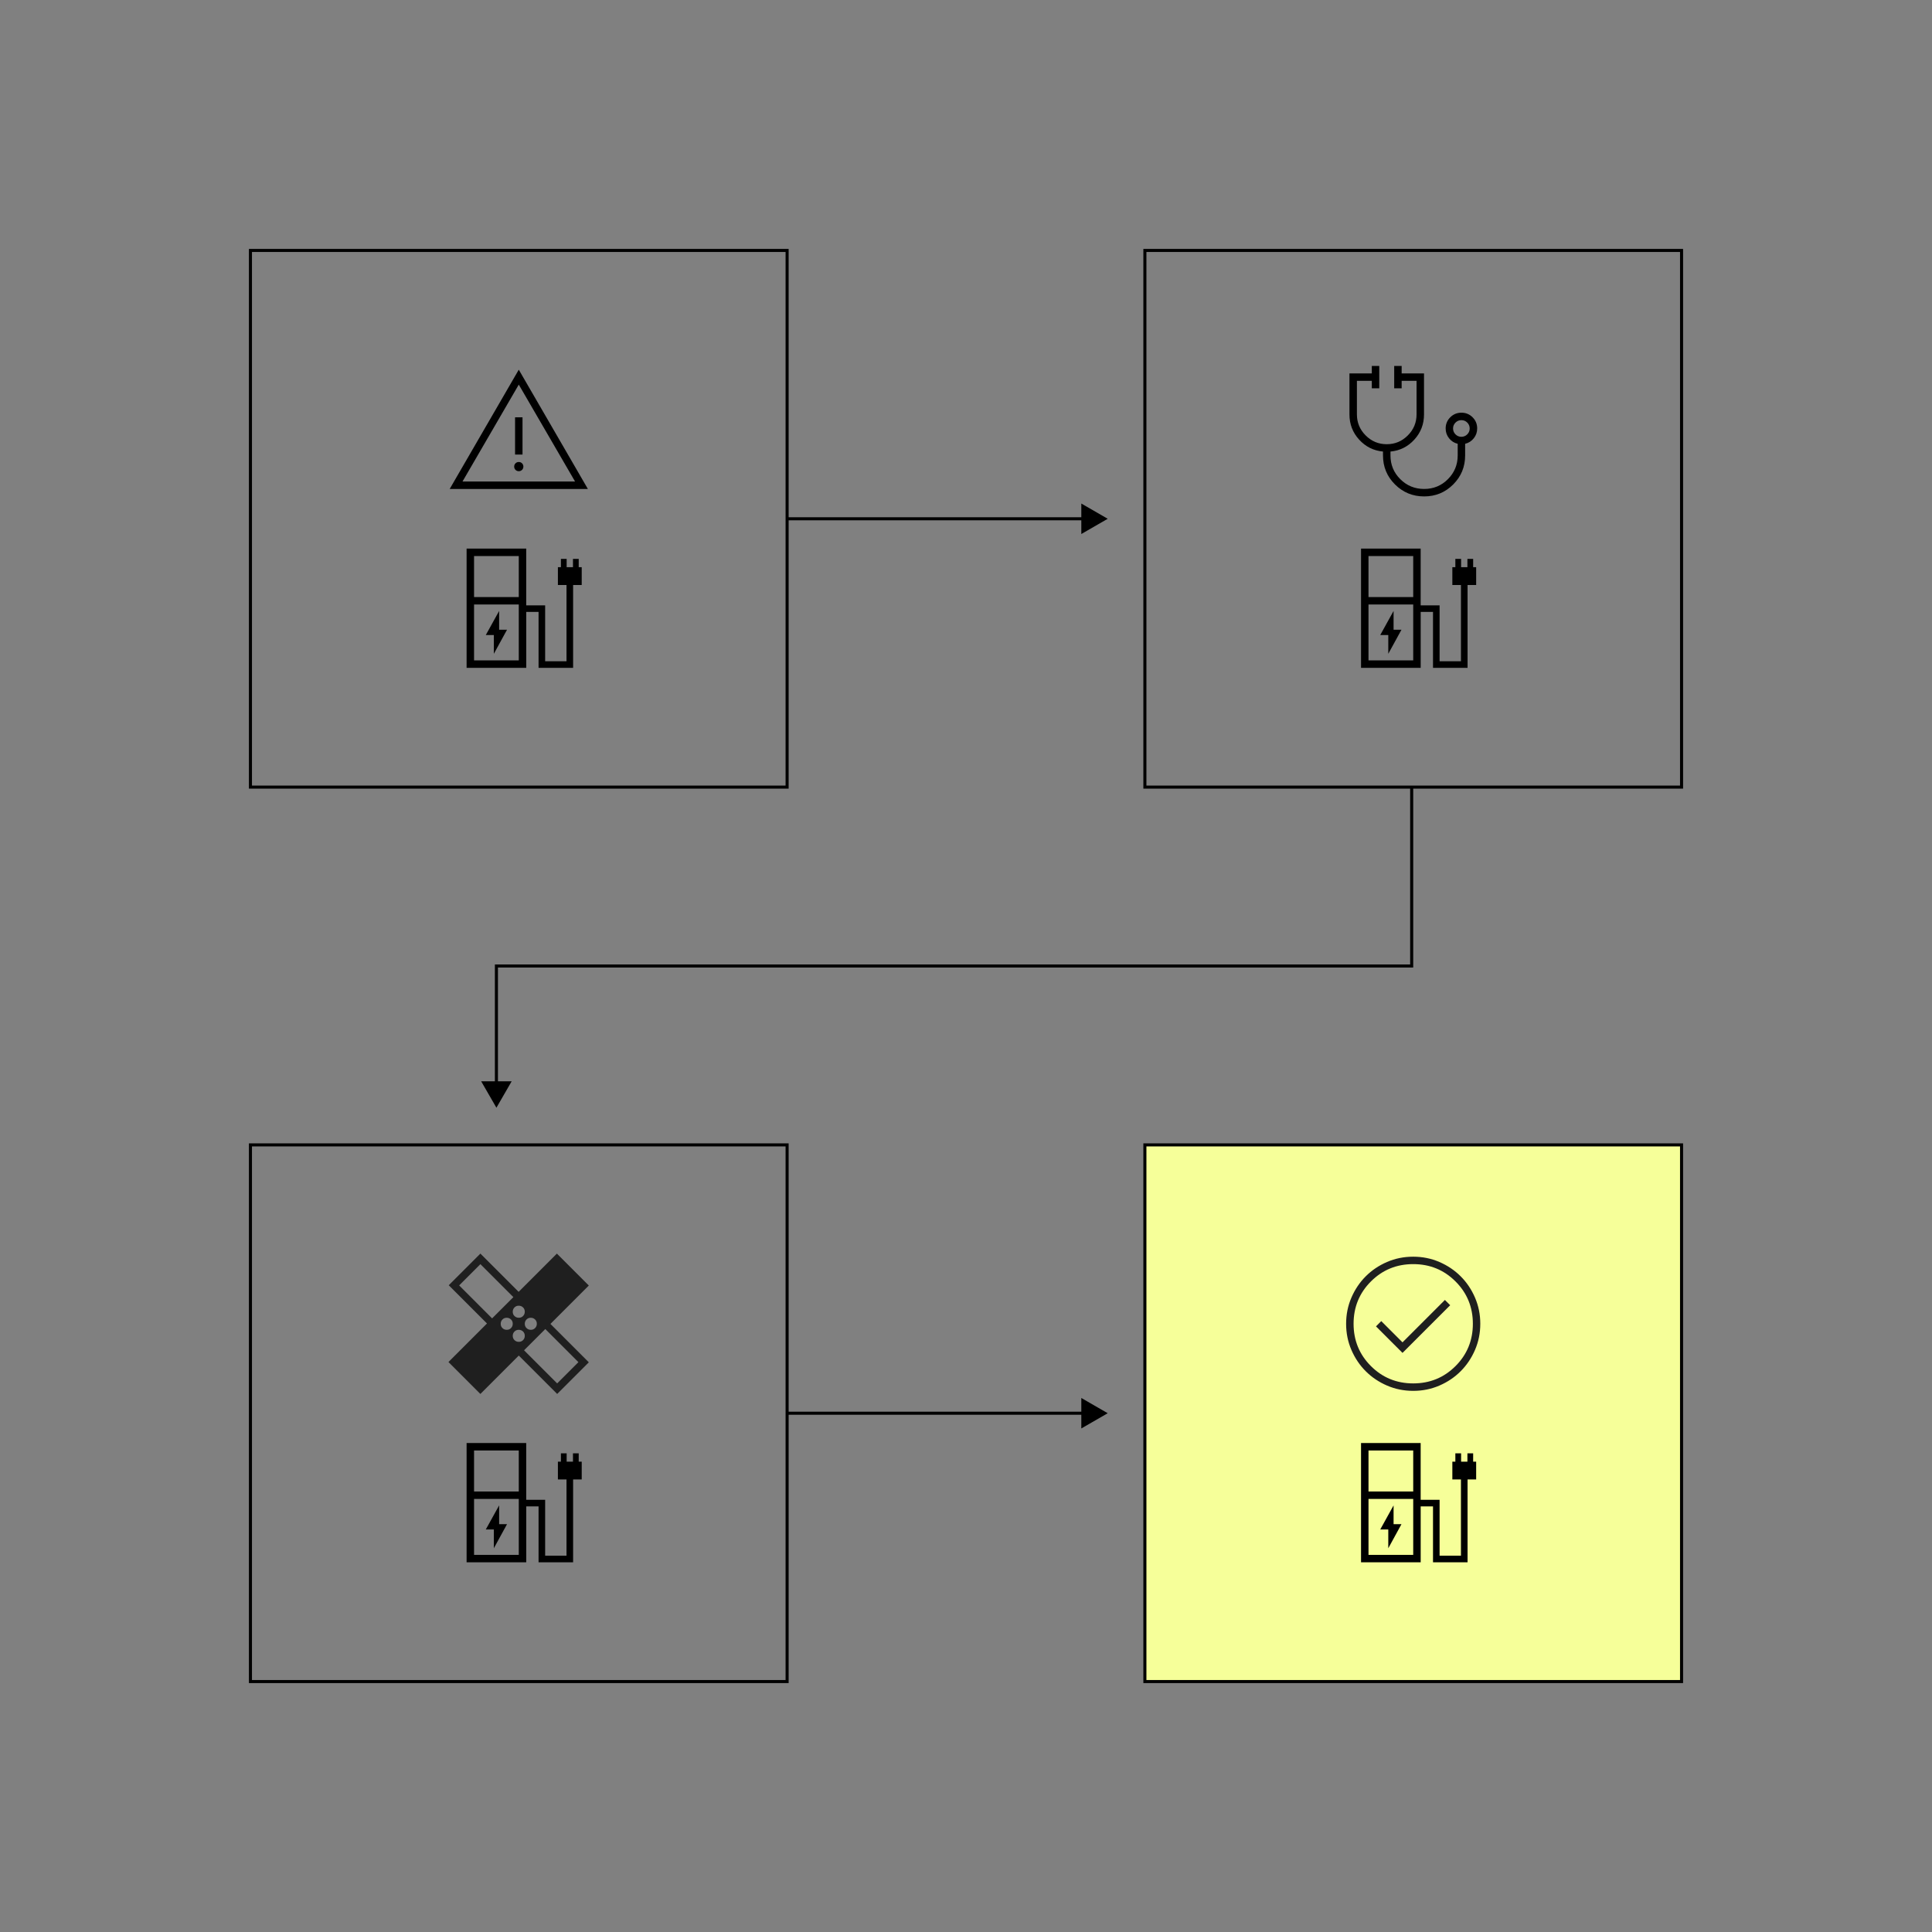 <?xml version="1.0" encoding="UTF-8"?>
<svg xmlns="http://www.w3.org/2000/svg" id="Layer_1" viewBox="0 0 1080 1080">
  <rect x="0" y="0" width="1080" height="1080" fill="#808080" stroke="none"/>
  <defs>
    <style>.cls-1,.cls-2{fill:none;}.cls-2,.cls-3{stroke:#000;stroke-miterlimit:10;stroke-width:1.71px;}.cls-4{fill:#1f1f1f;}.cls-3{fill:#f6ff99;}</style>
  </defs>
  <rect class="cls-2" x="140" y="140" width="300" height="300"></rect>
  <rect class="cls-2" x="140" y="640" width="300" height="300"></rect>
  <line class="cls-2" x1="440" y1="790" x2="606.96" y2="790"></line>
  <polygon points="604.46 798.52 619.22 790 604.46 781.48 604.46 798.52"></polygon>
  <polyline class="cls-2" points="789.14 440 789.14 540 277.5 540 277.5 606.96"></polyline>
  <polygon points="268.98 604.46 277.5 619.22 286.02 604.46 268.98 604.46"></polygon>
  <rect class="cls-1" x="240" y="290" width="100" height="100"></rect>
  <path d="M265,333.75h25v-22.92h-25v22.92ZM265,369.17h25v-31.25h-25v31.25ZM260.83,373.33v-66.67h33.33v31.73h10.58v31.25h11.94v-42.63h-4.81v-9.94h1.68v-4.65h3.21v4.65h3.53v-4.65h3.21v4.65h1.68v9.94h-4.81v46.31h-19.31v-31.25h-6.89v31.25h-33.33ZM290,369.17h-25,25ZM276.06,365.48l7.37-13.46h-4.41v-10.5l-7.45,13.46h4.49v10.5Z"></path>
  <rect class="cls-1" x="240" y="190" width="100" height="100"></rect>
  <path d="M251.38,273.33l38.62-66.67,38.62,66.67h-77.24ZM258.54,269.17h62.92l-31.46-54.17-31.46,54.17ZM290,263.4c.73,0,1.34-.25,1.83-.74s.74-1.1.74-1.83-.25-1.34-.74-1.83c-.49-.49-1.1-.74-1.83-.74s-1.34.25-1.83.74c-.49.49-.74,1.1-.74,1.83s.25,1.34.74,1.83c.49.49,1.1.74,1.83.74ZM287.92,254.1h4.17v-20.83h-4.17v20.83Z"></path>
  <rect class="cls-2" x="640" y="140" width="300" height="300"></rect>
  <rect class="cls-1" x="740" y="290" width="100" height="100"></rect>
  <path d="M765,333.75h25v-22.92h-25v22.92ZM765,369.17h25v-31.25h-25v31.25ZM760.83,373.33v-66.67h33.33v31.73h10.58v31.25h11.94v-42.63h-4.81v-9.94h1.68v-4.65h3.21v4.65h3.53v-4.65h3.21v4.65h1.68v9.94h-4.81v46.31h-19.31v-31.25h-6.89v31.25h-33.33ZM790,369.17h-25,25ZM776.06,365.48l7.37-13.46h-4.41v-10.5l-7.45,13.46h4.49v10.5Z"></path>
  <rect class="cls-3" x="640" y="640" width="300" height="300"></rect>
  <rect class="cls-1" x="740" y="790" width="100" height="100"></rect>
  <path d="M765,833.75h25v-22.92h-25v22.92ZM765,869.17h25v-31.25h-25v31.25ZM760.83,873.33v-66.67h33.33v31.73h10.58v31.25h11.94v-42.63h-4.81v-9.94h1.68v-4.65h3.21v4.65h3.53v-4.65h3.21v4.65h1.68v9.94h-4.81v46.31h-19.31v-31.25h-6.89v31.25h-33.33ZM790,869.17h-25,25ZM776.06,865.48l7.37-13.46h-4.41v-10.5l-7.45,13.46h4.49v10.5Z"></path>
  <path class="cls-4" d="M784.01,756.28l26.65-26.65-2.95-2.95-23.7,23.7-11.88-11.88-2.95,2.95,14.82,14.82ZM790.01,777.5c-5.19,0-10.06-.98-14.63-2.95-4.56-1.97-8.54-4.64-11.91-8.01-3.38-3.37-6.05-7.34-8.02-11.9-1.97-4.56-2.96-9.43-2.96-14.62s.98-10.06,2.95-14.63c1.97-4.56,4.64-8.54,8.01-11.91,3.37-3.38,7.34-6.05,11.9-8.02,4.56-1.97,9.43-2.96,14.62-2.96s10.06.98,14.63,2.95c4.56,1.97,8.54,4.64,11.91,8.01,3.38,3.37,6.05,7.34,8.02,11.9,1.97,4.56,2.96,9.43,2.96,14.62s-.98,10.06-2.95,14.63c-1.97,4.56-4.64,8.54-8.01,11.91-3.37,3.38-7.34,6.05-11.9,8.02-4.56,1.97-9.43,2.96-14.62,2.96ZM790,773.33c9.31,0,17.19-3.23,23.65-9.69s9.69-14.34,9.69-23.65-3.23-17.19-9.69-23.65c-6.46-6.46-14.34-9.69-23.65-9.69s-17.19,3.23-23.65,9.69c-6.46,6.46-9.69,14.34-9.69,23.65s3.23,17.19,9.69,23.65c6.46,6.46,14.34,9.69,23.65,9.69Z"></path>
  <rect class="cls-1" x="740" y="690" width="100" height="100"></rect>
  <rect class="cls-1" x="240" y="790" width="100" height="100"></rect>
  <path d="M265,833.75h25v-22.92h-25v22.92ZM265,869.17h25v-31.25h-25v31.25ZM260.83,873.33v-66.67h33.33v31.73h10.58v31.25h11.94v-42.63h-4.81v-9.94h1.68v-4.65h3.21v4.65h3.53v-4.65h3.21v4.65h1.68v9.94h-4.81v46.31h-19.31v-31.25h-6.89v31.25h-33.33ZM290,869.17h-25,25ZM276.06,865.48l7.37-13.46h-4.41v-10.5l-7.45,13.46h4.49v10.5Z"></path>
  <path class="cls-4" d="M290,757.77l-21.46,21.46-17.85-17.85,21.54-21.54-21.38-21.38,17.69-17.69,21.38,21.38,21.38-21.38,17.85,17.85-21.46,21.46,21.46,21.46-17.69,17.69-21.46-21.46ZM290.01,736.63c.96,0,1.76-.32,2.39-.97.64-.65.96-1.45.96-2.41s-.32-1.76-.97-2.39c-.65-.64-1.45-.96-2.41-.96s-1.76.32-2.39.97c-.64.65-.96,1.45-.96,2.41,0,.96.32,1.76.97,2.39.65.64,1.45.96,2.41.96ZM275.1,736.97l11.88-11.87-18.43-18.43-11.88,11.88s18.43,18.43,18.43,18.43ZM283.28,743.37c.96,0,1.76-.32,2.39-.97.64-.65.96-1.45.96-2.41,0-.96-.32-1.76-.97-2.39-.65-.64-1.45-.96-2.41-.96s-1.76.32-2.39.97c-.64.65-.96,1.45-.96,2.41s.32,1.76.97,2.39c.65.64,1.45.96,2.41.96ZM290.01,750.1c.96,0,1.76-.32,2.39-.97.64-.65.96-1.45.96-2.41s-.32-1.76-.97-2.39c-.65-.64-1.45-.96-2.41-.96s-1.76.32-2.39.97c-.64.65-.96,1.45-.96,2.41,0,.96.32,1.76.97,2.39.65.64,1.45.96,2.41.96ZM296.74,743.37c.96,0,1.76-.32,2.39-.97.64-.65.96-1.45.96-2.41s-.32-1.76-.97-2.39c-.65-.64-1.45-.96-2.41-.96s-1.76.32-2.39.97c-.64.65-.96,1.45-.96,2.41s.32,1.76.97,2.39c.65.64,1.45.96,2.41.96ZM292.95,754.82l18.51,18.51,11.88-11.88-18.51-18.51-11.88,11.88Z"></path>
  <rect class="cls-1" x="240" y="690" width="100" height="100"></rect>
  <line class="cls-2" x1="440" y1="290" x2="606.96" y2="290"></line>
  <polygon points="604.46 298.52 619.22 290 604.46 281.48 604.46 298.52"></polygon>
  <path d="M796.1,277.5c-6.37,0-11.8-2.23-16.28-6.68-4.48-4.45-6.72-9.86-6.72-16.24v-2.16c-5.28-.49-9.72-2.71-13.33-6.66-3.61-3.95-5.42-8.65-5.42-14.1v-22.92h12.5v-4.17h4.17v12.5h-4.17v-4.17h-8.33v18.75c0,4.58,1.63,8.51,4.9,11.77,3.26,3.26,7.19,4.9,11.77,4.9s8.51-1.63,11.77-4.9c3.26-3.26,4.9-7.19,4.9-11.77v-18.75h-8.33v4.17h-4.17v-12.5h4.17v4.17h12.5v22.92c0,5.45-1.81,10.15-5.42,14.1-3.61,3.95-8.06,6.17-13.33,6.66v2.16c0,5.21,1.83,9.64,5.49,13.28,3.66,3.65,8.11,5.47,13.34,5.47s9.64-1.82,13.28-5.47,5.47-8.07,5.47-13.28v-6.5c-1.95-.46-3.56-1.49-4.83-3.08-1.27-1.59-1.9-3.42-1.9-5.49,0-2.45.86-4.53,2.57-6.24,1.72-1.71,3.8-2.57,6.25-2.57s4.53.86,6.24,2.57c1.71,1.71,2.56,3.79,2.56,6.24,0,2.07-.63,3.9-1.9,5.49-1.27,1.59-2.88,2.62-4.83,3.08v6.5c0,6.38-2.23,11.79-6.68,16.24-4.45,4.45-9.86,6.68-16.23,6.68ZM816.92,244.17c1.29,0,2.38-.45,3.29-1.36.91-.91,1.36-2,1.36-3.29,0-1.29-.45-2.38-1.36-3.29-.91-.91-2-1.36-3.29-1.36s-2.38.45-3.29,1.36c-.9.91-1.36,2-1.36,3.29s.45,2.38,1.36,3.29c.91.91,2,1.36,3.29,1.36Z"></path>
  <rect class="cls-1" x="740" y="190" width="100" height="100"></rect>
</svg>

